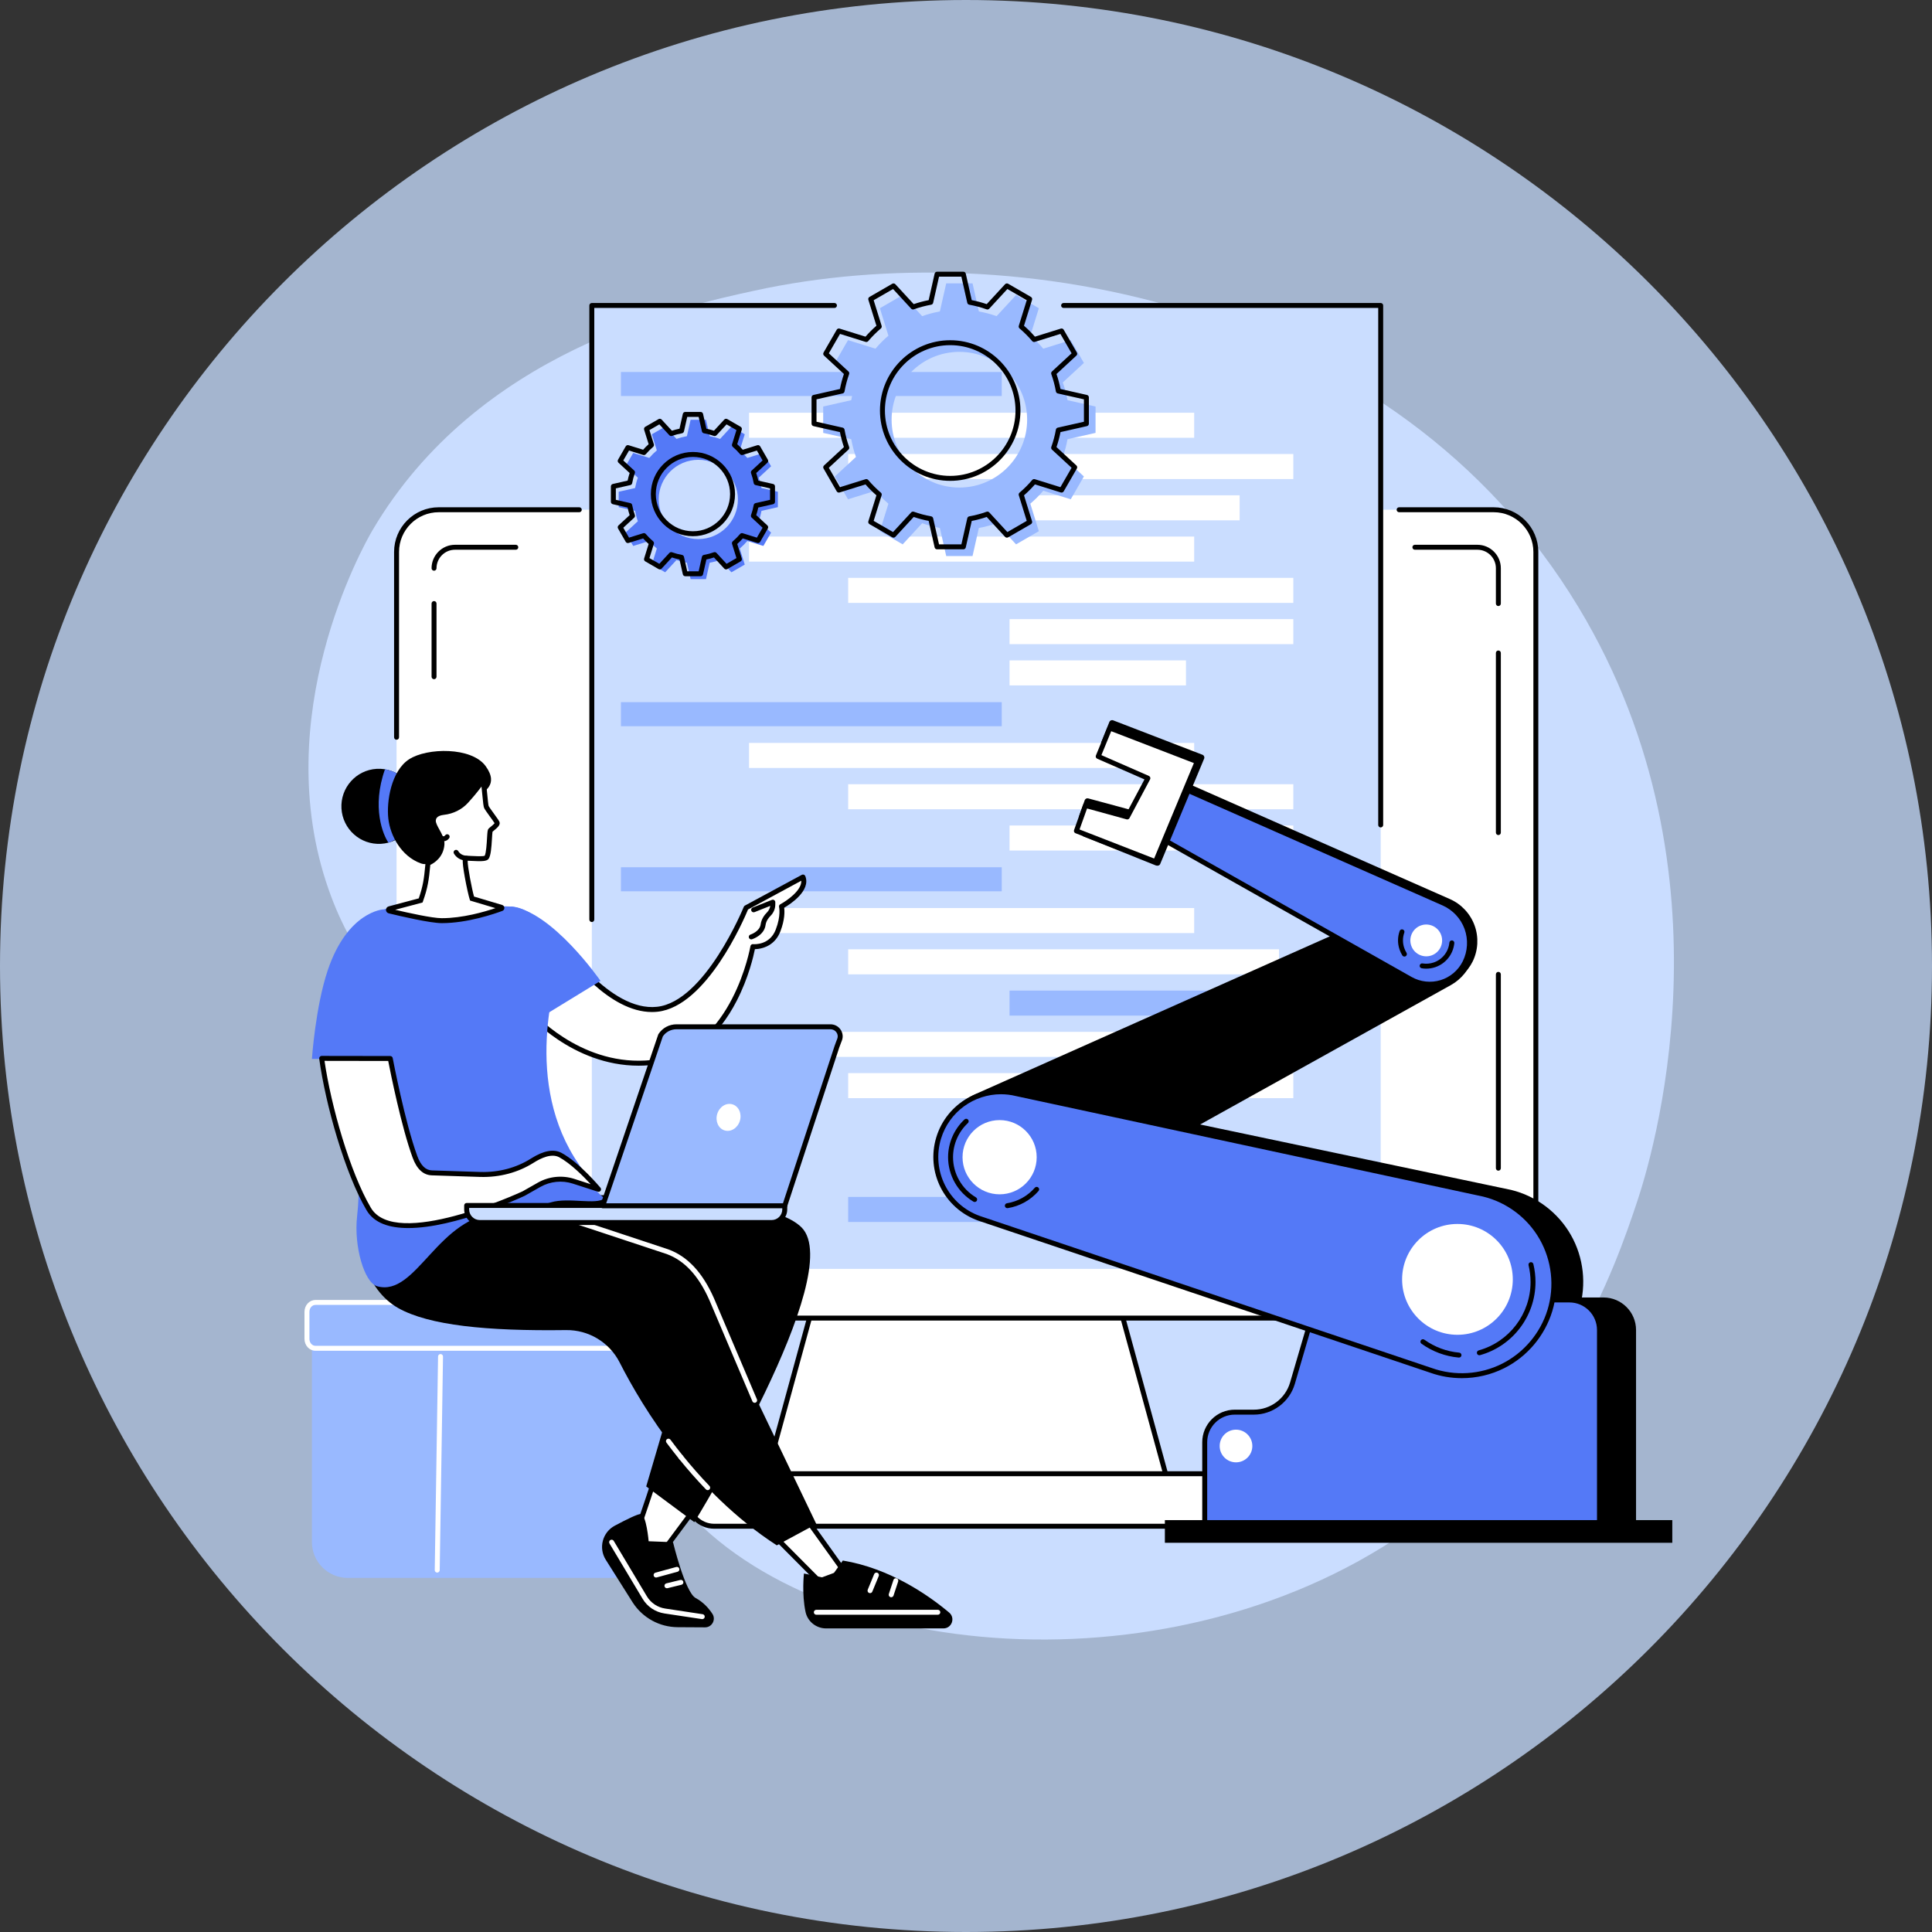<?xml version="1.0" encoding="UTF-8"?>
<svg xmlns="http://www.w3.org/2000/svg" xmlns:xlink="http://www.w3.org/1999/xlink" width="500" zoomAndPan="magnify" viewBox="0 0 375 375" height="500" preserveAspectRatio="xMidYMid meet" version="1.0">
  <rect x="0" y="0" width="375" height="375" fill="#333333" stroke="none"/>
  <defs>
    <clipPath id="b110be5822">
      <path d="M 187.5 0 C 83.945 0 0 83.945 0 187.5 C 0 291.055 83.945 375 187.5 375 C 291.055 375 375 291.055 375 187.5 C 375 83.945 291.055 0 187.5 0 Z M 187.5 0 " clip-rule="nonzero"></path>
    </clipPath>
  </defs>
  <g clip-path="url(#b110be5822)">
    <rect x="-37.5" width="450" fill="#a4b5cf" y="-37.5" height="450" fill-opacity="1"></rect>
  </g>
  <path fill="#caddff" d="M 72.301 102.918 C 92.797 68.117 131.805 59.609 146.516 56.402 C 196.582 45.48 270.668 58.605 306.414 117.914 C 337.785 169.969 320.312 225.562 317.785 233.188 C 313.539 245.969 302.906 276.629 272.773 297.398 C 225.855 329.73 154.344 322.477 129.875 289.102 C 118.379 273.426 127.68 266.195 114.293 238.48 C 96.367 201.359 74.117 202.254 63.746 172.535 C 52.043 138.984 70.406 106.133 72.301 102.918 " fill-opacity="1" fill-rule="nonzero"></path>
  <path fill="#ffffff" d="M 213.18 238.363 L 161.898 238.363 L 147.352 291.508 L 227.73 291.508 L 213.18 238.363 " fill-opacity="1" fill-rule="nonzero"></path>
  <path fill="#000000" d="M 147.98 291.031 L 227.098 291.031 L 212.816 238.844 L 162.266 238.844 Z M 227.73 291.988 L 147.352 291.988 C 147.199 291.988 147.059 291.922 146.969 291.801 C 146.879 291.684 146.848 291.527 146.887 291.383 L 161.434 238.234 C 161.492 238.027 161.684 237.883 161.898 237.883 L 213.18 237.883 C 213.398 237.883 213.586 238.027 213.645 238.234 L 228.191 291.383 C 228.23 291.527 228.203 291.684 228.113 291.801 C 228.02 291.922 227.879 291.988 227.73 291.988 " fill-opacity="1" fill-rule="nonzero"></path>
  <path fill="#ffffff" d="M 289.922 98.941 L 85.156 98.941 C 80.637 98.941 76.973 102.609 76.973 107.133 L 76.973 247.645 C 76.973 252.168 80.637 255.836 85.156 255.836 L 289.922 255.836 C 294.445 255.836 298.105 252.168 298.105 247.645 L 298.105 107.133 C 298.105 102.609 294.445 98.941 289.922 98.941 " fill-opacity="1" fill-rule="nonzero"></path>
  <path fill="#ffffff" d="M 236.457 286.051 L 138.621 286.051 C 135.809 286.051 133.531 288.332 133.531 291.148 C 133.531 293.961 135.809 296.242 138.621 296.242 L 236.457 296.242 C 239.27 296.242 241.551 293.961 241.551 291.148 C 241.551 288.332 239.27 286.051 236.457 286.051 " fill-opacity="1" fill-rule="nonzero"></path>
  <path fill="#000000" d="M 138.621 286.531 C 136.078 286.531 134.008 288.602 134.008 291.145 C 134.008 293.691 136.078 295.762 138.621 295.762 L 236.457 295.762 C 239 295.762 241.07 293.691 241.07 291.145 C 241.07 288.602 239 286.531 236.457 286.531 Z M 236.457 296.723 L 138.621 296.723 C 135.547 296.723 133.051 294.219 133.051 291.145 C 133.051 288.07 135.547 285.57 138.621 285.57 L 236.457 285.57 C 239.531 285.57 242.031 288.07 242.031 291.145 C 242.031 294.219 239.531 296.723 236.457 296.723 " fill-opacity="1" fill-rule="nonzero"></path>
  <path fill="#000000" d="M 289.922 256.316 L 85.156 256.316 C 80.379 256.316 76.492 252.426 76.492 247.645 C 76.492 247.379 76.707 247.164 76.973 247.164 C 77.238 247.164 77.453 247.379 77.453 247.645 C 77.453 251.895 80.91 255.355 85.156 255.355 L 289.922 255.355 C 294.168 255.355 297.629 251.895 297.629 247.645 L 297.629 107.129 C 297.629 102.879 294.168 99.422 289.922 99.422 L 271.566 99.422 C 271.301 99.422 271.086 99.207 271.086 98.941 C 271.086 98.676 271.301 98.461 271.566 98.461 L 289.922 98.461 C 294.699 98.461 298.586 102.352 298.586 107.129 L 298.586 247.645 C 298.586 252.426 294.699 256.316 289.922 256.316 " fill-opacity="1" fill-rule="nonzero"></path>
  <path fill="#000000" d="M 76.973 143.582 C 76.707 143.582 76.492 143.371 76.492 143.105 L 76.492 107.133 C 76.492 102.352 80.379 98.461 85.156 98.461 L 112.441 98.461 C 112.703 98.461 112.922 98.676 112.922 98.941 C 112.922 99.207 112.703 99.422 112.441 99.422 L 85.156 99.422 C 80.91 99.422 77.453 102.883 77.453 107.133 L 77.453 143.105 C 77.453 143.371 77.238 143.582 76.973 143.582 " fill-opacity="1" fill-rule="nonzero"></path>
  <path fill="#000000" d="M 290.832 227.227 C 290.566 227.227 290.352 227.008 290.352 226.746 L 290.352 189.121 C 290.352 188.855 290.566 188.641 290.832 188.641 C 291.098 188.641 291.312 188.855 291.312 189.121 L 291.312 226.746 C 291.312 227.008 291.098 227.227 290.832 227.227 " fill-opacity="1" fill-rule="nonzero"></path>
  <path fill="#000000" d="M 84.246 131.832 C 83.984 131.832 83.766 131.617 83.766 131.352 L 83.766 117.148 C 83.766 116.883 83.984 116.668 84.246 116.668 C 84.512 116.668 84.727 116.883 84.727 117.148 L 84.727 131.352 C 84.727 131.617 84.512 131.832 84.246 131.832 " fill-opacity="1" fill-rule="nonzero"></path>
  <path fill="#ffffff" d="M 100.117 106.223 L 88.316 106.223 C 86.07 106.223 84.246 108.047 84.246 110.297 L 100.117 106.223 " fill-opacity="1" fill-rule="nonzero"></path>
  <path fill="#000000" d="M 84.246 110.773 C 83.98 110.773 83.766 110.559 83.766 110.297 C 83.766 107.785 85.809 105.742 88.316 105.742 L 100.117 105.742 C 100.383 105.742 100.598 105.957 100.598 106.223 C 100.598 106.488 100.383 106.703 100.117 106.703 L 88.316 106.703 C 86.336 106.703 84.727 108.316 84.727 110.297 C 84.727 110.559 84.512 110.773 84.246 110.773 " fill-opacity="1" fill-rule="nonzero"></path>
  <path fill="#ffffff" d="M 290.832 117.152 L 290.832 110.293 C 290.832 108.047 289.008 106.223 286.762 106.223 L 274.625 106.223 L 290.832 117.152 " fill-opacity="1" fill-rule="nonzero"></path>
  <path fill="#000000" d="M 290.832 117.633 C 290.566 117.633 290.352 117.418 290.352 117.148 L 290.352 110.293 C 290.352 108.312 288.742 106.703 286.762 106.703 L 274.625 106.703 C 274.359 106.703 274.145 106.488 274.145 106.223 C 274.145 105.957 274.359 105.742 274.625 105.742 L 286.762 105.742 C 289.27 105.742 291.312 107.785 291.312 110.293 L 291.312 117.148 C 291.312 117.418 291.098 117.633 290.832 117.633 " fill-opacity="1" fill-rule="nonzero"></path>
  <path fill="#000000" d="M 290.832 162.086 C 290.566 162.086 290.352 161.871 290.352 161.605 L 290.352 126.738 C 290.352 126.477 290.566 126.262 290.832 126.262 C 291.098 126.262 291.312 126.477 291.312 126.738 L 291.312 161.605 C 291.312 161.871 291.098 162.086 290.832 162.086 " fill-opacity="1" fill-rule="nonzero"></path>
  <path fill="#caddff" d="M 204.098 59.293 L 267.992 59.293 L 267.992 246.289 L 114.871 246.289 L 114.871 59.293 L 204.098 59.293 " fill-opacity="1" fill-rule="nonzero"></path>
  <path fill="#99b9ff" d="M 194.438 76.867 L 120.523 76.867 L 120.523 72.199 L 194.438 72.199 L 194.438 76.867 " fill-opacity="1" fill-rule="nonzero"></path>
  <path fill="#ffffff" d="M 231.789 84.973 L 145.387 84.973 L 145.387 80.113 L 231.789 80.113 L 231.789 84.973 " fill-opacity="1" fill-rule="nonzero"></path>
  <path fill="#ffffff" d="M 251.031 92.984 L 164.629 92.984 L 164.629 88.125 L 251.031 88.125 L 251.031 92.984 " fill-opacity="1" fill-rule="nonzero"></path>
  <path fill="#ffffff" d="M 240.613 100.996 L 195.953 100.996 L 195.953 96.137 L 240.613 96.137 L 240.613 100.996 " fill-opacity="1" fill-rule="nonzero"></path>
  <path fill="#99b9ff" d="M 194.438 140.957 L 120.523 140.957 L 120.523 136.289 L 194.438 136.289 L 194.438 140.957 " fill-opacity="1" fill-rule="nonzero"></path>
  <path fill="#ffffff" d="M 231.789 149.062 L 145.387 149.062 L 145.387 144.203 L 231.789 144.203 L 231.789 149.062 " fill-opacity="1" fill-rule="nonzero"></path>
  <path fill="#ffffff" d="M 251.031 157.074 L 164.629 157.074 L 164.629 152.215 L 251.031 152.215 L 251.031 157.074 " fill-opacity="1" fill-rule="nonzero"></path>
  <path fill="#ffffff" d="M 251.031 165.086 L 195.953 165.086 L 195.953 160.227 L 251.031 160.227 L 251.031 165.086 " fill-opacity="1" fill-rule="nonzero"></path>
  <path fill="#ffffff" d="M 231.789 109.008 L 145.387 109.008 L 145.387 104.148 L 231.789 104.148 L 231.789 109.008 " fill-opacity="1" fill-rule="nonzero"></path>
  <path fill="#ffffff" d="M 251.031 117.02 L 164.629 117.02 L 164.629 112.16 L 251.031 112.16 L 251.031 117.02 " fill-opacity="1" fill-rule="nonzero"></path>
  <path fill="#ffffff" d="M 230.195 133.039 L 195.953 133.039 L 195.953 128.18 L 230.195 128.18 L 230.195 133.039 " fill-opacity="1" fill-rule="nonzero"></path>
  <path fill="#ffffff" d="M 251.031 125.027 L 195.953 125.027 L 195.953 120.168 L 251.031 120.168 L 251.031 125.027 " fill-opacity="1" fill-rule="nonzero"></path>
  <path fill="#99b9ff" d="M 194.438 173 L 120.523 173 L 120.523 168.332 L 194.438 168.332 L 194.438 173 " fill-opacity="1" fill-rule="nonzero"></path>
  <path fill="#ffffff" d="M 231.789 181.105 L 145.387 181.105 L 145.387 176.25 L 231.789 176.25 L 231.789 181.105 " fill-opacity="1" fill-rule="nonzero"></path>
  <path fill="#ffffff" d="M 248.25 189.117 L 164.629 189.117 L 164.629 184.258 L 248.25 184.258 L 248.25 189.117 " fill-opacity="1" fill-rule="nonzero"></path>
  <path fill="#99b9ff" d="M 251.031 197.129 L 195.953 197.129 L 195.953 192.27 L 251.031 192.27 L 251.031 197.129 " fill-opacity="1" fill-rule="nonzero"></path>
  <path fill="#99b9ff" d="M 211.316 237.184 L 164.629 237.184 L 164.629 232.324 L 211.316 232.324 L 211.316 237.184 " fill-opacity="1" fill-rule="nonzero"></path>
  <path fill="#ffffff" d="M 231.789 205.141 L 145.387 205.141 L 145.387 200.281 L 231.789 200.281 L 231.789 205.141 " fill-opacity="1" fill-rule="nonzero"></path>
  <path fill="#ffffff" d="M 251.031 213.152 L 164.629 213.152 L 164.629 208.293 L 251.031 208.293 L 251.031 213.152 " fill-opacity="1" fill-rule="nonzero"></path>
  <path fill="#ffffff" d="M 251.031 229.176 L 195.953 229.176 L 195.953 224.316 L 251.031 224.316 L 251.031 229.176 " fill-opacity="1" fill-rule="nonzero"></path>
  <path fill="#ffffff" d="M 227.484 221.164 L 195.953 221.164 L 195.953 216.305 L 227.484 216.305 L 227.484 221.164 " fill-opacity="1" fill-rule="nonzero"></path>
  <path fill="#000000" d="M 267.992 160.605 C 267.727 160.605 267.512 160.391 267.512 160.125 L 267.512 59.773 L 206.441 59.773 C 206.176 59.773 205.961 59.555 205.961 59.293 C 205.961 59.027 206.176 58.812 206.441 58.812 L 267.992 58.812 C 268.258 58.812 268.473 59.027 268.473 59.293 L 268.473 160.125 C 268.473 160.391 268.258 160.605 267.992 160.605 " fill-opacity="1" fill-rule="nonzero"></path>
  <path fill="#000000" d="M 114.871 178.965 C 114.605 178.965 114.391 178.75 114.391 178.484 L 114.391 59.293 C 114.391 59.027 114.605 58.812 114.871 58.812 L 161.969 58.812 C 162.234 58.812 162.449 59.027 162.449 59.293 C 162.449 59.555 162.234 59.773 161.969 59.773 L 115.352 59.773 L 115.352 178.484 C 115.352 178.75 115.137 178.965 114.871 178.965 " fill-opacity="1" fill-rule="nonzero"></path>
  <path fill="#99b9ff" d="M 67.508 306.27 L 121.852 306.27 C 125.699 306.27 128.816 303.152 128.816 299.305 L 128.816 259.781 C 128.816 255.934 125.699 252.816 121.852 252.816 L 67.508 252.816 C 63.66 252.816 60.543 255.934 60.543 259.781 L 60.543 299.305 C 60.543 303.152 63.66 306.27 67.508 306.27 " fill-opacity="1" fill-rule="nonzero"></path>
  <path fill="#99b9ff" d="M 61.766 261.699 L 127.555 261.699 C 128.762 261.699 129.742 260.719 129.742 259.512 L 129.742 254.992 C 129.742 253.785 128.762 252.805 127.555 252.805 L 61.766 252.805 C 60.555 252.805 59.578 253.785 59.578 254.992 L 59.578 259.512 C 59.578 260.719 60.555 261.699 61.766 261.699 " fill-opacity="1" fill-rule="nonzero"></path>
  <path fill="#ffffff" d="M 128.094 262.18 L 61.223 262.18 C 60.051 262.18 59.098 261.145 59.098 259.875 L 59.098 254.629 C 59.098 253.355 60.051 252.324 61.223 252.324 L 102.367 252.324 C 102.633 252.324 102.848 252.539 102.848 252.805 C 102.848 253.066 102.633 253.285 102.367 253.285 L 61.223 253.285 C 60.578 253.285 60.059 253.887 60.059 254.629 L 60.059 259.875 C 60.059 260.617 60.578 261.219 61.223 261.219 L 128.094 261.219 C 128.359 261.219 128.574 261.434 128.574 261.699 C 128.574 261.965 128.359 262.18 128.094 262.18 " fill-opacity="1" fill-rule="nonzero"></path>
  <path fill="#ffffff" d="M 84.863 305.238 C 84.863 305.238 84.859 305.238 84.859 305.238 C 84.594 305.234 84.379 305.016 84.383 304.75 L 85.027 263.293 C 85.031 263.031 85.246 262.82 85.508 262.82 C 85.508 262.82 85.512 262.82 85.516 262.82 C 85.781 262.824 85.992 263.043 85.988 263.309 L 85.348 304.766 C 85.34 305.027 85.125 305.238 84.863 305.238 " fill-opacity="1" fill-rule="nonzero"></path>
  <path fill="#ffffff" d="M 122.449 299.953 C 123.148 299.242 127.191 286.656 127.191 286.656 L 135.18 292.359 L 126.422 304.141 L 122.449 299.953 " fill-opacity="1" fill-rule="nonzero"></path>
  <path fill="#000000" d="M 123.043 299.879 L 126.379 303.395 L 134.5 292.465 L 127.449 287.426 C 126.418 290.613 124 297.984 123.043 299.879 Z M 126.422 304.621 C 126.289 304.621 126.164 304.566 126.074 304.473 L 122.102 300.281 C 121.926 300.094 121.926 299.805 122.102 299.621 C 122.621 298.957 125.219 291.23 126.734 286.508 C 126.781 286.363 126.895 286.246 127.039 286.199 C 127.188 286.152 127.348 286.176 127.473 286.262 L 135.457 291.969 C 135.562 292.047 135.633 292.156 135.652 292.285 C 135.676 292.414 135.641 292.543 135.562 292.645 L 126.809 304.43 C 126.723 304.543 126.594 304.613 126.449 304.621 C 126.441 304.621 126.434 304.621 126.422 304.621 " fill-opacity="1" fill-rule="nonzero"></path>
  <path fill="#000000" d="M 136.844 315.867 L 131.531 315.836 C 128.016 315.816 124.75 314.027 122.832 311.078 L 117.582 302.754 C 116.129 300.453 116.941 297.406 119.34 296.129 C 121.535 294.961 123.828 293.824 124.367 293.875 C 125.461 293.98 125.902 299.156 125.902 299.156 L 130.633 299.34 C 130.633 299.34 132.973 309.07 135.027 310.176 C 136.527 310.984 137.574 312.168 138.277 313.246 C 139.016 314.379 138.191 315.875 136.844 315.867 " fill-opacity="1" fill-rule="nonzero"></path>
  <path fill="#ffffff" d="M 136.309 314.27 C 136.285 314.27 136.262 314.27 136.238 314.266 L 128.973 313.172 C 127.195 312.902 125.645 311.863 124.723 310.316 L 118.301 299.582 C 118.164 299.352 118.238 299.059 118.469 298.922 C 118.695 298.785 118.988 298.859 119.125 299.086 L 125.547 309.824 C 126.32 311.121 127.621 311.996 129.117 312.219 L 136.383 313.316 C 136.645 313.355 136.824 313.602 136.785 313.859 C 136.75 314.098 136.543 314.27 136.309 314.27 " fill-opacity="1" fill-rule="nonzero"></path>
  <path fill="#ffffff" d="M 127.34 306.195 C 127.129 306.195 126.938 306.055 126.879 305.844 C 126.809 305.586 126.961 305.32 127.215 305.254 L 131.262 304.148 C 131.52 304.078 131.781 304.23 131.852 304.488 C 131.922 304.742 131.773 305.004 131.516 305.074 L 127.469 306.18 C 127.426 306.191 127.383 306.195 127.34 306.195 " fill-opacity="1" fill-rule="nonzero"></path>
  <path fill="#ffffff" d="M 129.449 308.277 C 129.234 308.277 129.035 308.129 128.984 307.91 C 128.922 307.652 129.078 307.395 129.336 307.332 L 132.051 306.668 C 132.309 306.605 132.566 306.762 132.629 307.016 C 132.695 307.277 132.535 307.535 132.277 307.598 L 129.562 308.266 C 129.527 308.273 129.488 308.277 129.449 308.277 " fill-opacity="1" fill-rule="nonzero"></path>
  <path fill="#ffffff" d="M 149.703 297.551 L 158.977 306.875 L 163.895 305.07 L 155.344 293.137 L 149.703 297.551 " fill-opacity="1" fill-rule="nonzero"></path>
  <path fill="#000000" d="M 150.426 297.594 L 159.102 306.32 L 163.133 304.836 L 155.246 293.824 Z M 158.977 307.355 C 158.852 307.355 158.727 307.309 158.637 307.215 L 149.363 297.887 C 149.266 297.789 149.215 297.656 149.223 297.52 C 149.23 297.383 149.301 297.254 149.406 297.172 L 155.047 292.758 C 155.152 292.68 155.281 292.641 155.414 292.66 C 155.543 292.68 155.66 292.75 155.734 292.855 L 164.281 304.789 C 164.371 304.91 164.395 305.066 164.352 305.211 C 164.309 305.355 164.199 305.469 164.059 305.52 L 159.141 307.328 C 159.086 307.348 159.031 307.355 158.977 307.355 " fill-opacity="1" fill-rule="nonzero"></path>
  <path fill="#000000" d="M 156.047 305.418 C 156.047 305.418 155.598 309.387 156.359 312.891 C 156.766 314.762 158.445 316.074 160.355 316.074 L 183.113 316.074 C 184.742 316.074 185.48 314.043 184.23 312.996 C 180.184 309.602 172.742 304.418 163.59 302.898 L 161.035 306.473 L 156.047 305.418 " fill-opacity="1" fill-rule="nonzero"></path>
  <path fill="#ffffff" d="M 182.031 313.422 L 158.445 313.422 C 158.18 313.422 157.965 313.207 157.965 312.941 C 157.965 312.676 158.18 312.461 158.445 312.461 L 182.031 312.461 C 182.297 312.461 182.512 312.676 182.512 312.941 C 182.512 313.207 182.297 313.422 182.031 313.422 " fill-opacity="1" fill-rule="nonzero"></path>
  <path fill="#ffffff" d="M 168.871 309.227 C 168.809 309.227 168.75 309.215 168.688 309.191 C 168.441 309.09 168.328 308.812 168.426 308.562 L 169.676 305.531 C 169.777 305.289 170.059 305.172 170.305 305.273 C 170.551 305.375 170.664 305.652 170.566 305.898 L 169.316 308.93 C 169.242 309.117 169.059 309.227 168.871 309.227 " fill-opacity="1" fill-rule="nonzero"></path>
  <path fill="#ffffff" d="M 172.977 310.027 C 172.926 310.027 172.875 310.016 172.824 310 C 172.574 309.918 172.438 309.645 172.52 309.395 L 173.422 306.66 C 173.508 306.406 173.777 306.273 174.031 306.355 C 174.281 306.438 174.418 306.707 174.336 306.961 L 173.434 309.695 C 173.367 309.895 173.18 310.027 172.977 310.027 " fill-opacity="1" fill-rule="nonzero"></path>
  <path fill="#000000" d="M 100.617 232.281 C 100.617 232.281 147.406 229.926 155.602 238.262 C 164.457 247.277 134.77 295.449 134.77 295.449 L 125.43 288.516 L 135.18 255.324 L 96.004 244.188 L 100.617 232.281 " fill-opacity="1" fill-rule="nonzero"></path>
  <path fill="#000000" d="M 77.293 253.895 C 83.27 257.254 94.465 258.379 109.859 258.168 C 114.234 258.109 118.273 260.527 120.262 264.43 C 124.82 273.383 134.691 289.504 150.77 299.953 L 158.445 295.809 L 137.832 252.805 C 136.043 248.77 133.715 244.48 129.574 242.961 L 89.574 229.719 C 89.574 229.719 78.691 225.332 72.785 236.094 C 71.73 238.02 70.711 234.582 70.246 236.133 C 68.648 241.449 71.078 250.402 77.293 253.895 " fill-opacity="1" fill-rule="nonzero"></path>
  <path fill="#ffffff" d="M 146.48 272.281 C 146.293 272.281 146.117 272.172 146.039 271.988 L 137.699 252.375 C 135.59 247.617 132.875 244.684 129.41 243.41 L 109.152 236.707 C 108.898 236.621 108.762 236.352 108.848 236.098 C 108.93 235.848 109.199 235.711 109.453 235.793 L 129.727 242.504 C 133.465 243.875 136.355 246.977 138.582 251.992 L 146.922 271.613 C 147.027 271.855 146.914 272.137 146.668 272.242 C 146.609 272.27 146.543 272.281 146.48 272.281 " fill-opacity="1" fill-rule="nonzero"></path>
  <path fill="#ffffff" d="M 137.363 289.238 C 137.238 289.238 137.113 289.191 137.02 289.09 C 135.234 287.234 133.477 285.238 131.797 283.16 C 131.633 282.953 131.664 282.652 131.871 282.484 C 132.078 282.32 132.379 282.352 132.547 282.559 C 134.207 284.613 135.945 286.586 137.711 288.426 C 137.895 288.617 137.887 288.922 137.695 289.105 C 137.605 289.195 137.484 289.238 137.363 289.238 " fill-opacity="1" fill-rule="nonzero"></path>
  <path fill="#ffffff" d="M 132.172 283.34 C 132.031 283.34 131.895 283.277 131.797 283.16 C 130.973 282.141 130.152 281.078 129.355 280.012 C 129.199 279.797 129.242 279.496 129.457 279.34 C 129.668 279.18 129.969 279.227 130.129 279.438 C 130.914 280.496 131.73 281.547 132.547 282.559 C 132.711 282.762 132.68 283.066 132.473 283.234 C 132.387 283.305 132.277 283.34 132.172 283.34 " fill-opacity="1" fill-rule="nonzero"></path>
  <path fill="#ffffff" d="M 155.859 170.227 L 144.816 176.191 C 144.816 176.191 137.277 194.832 127.59 195.895 C 117.902 196.961 108.594 182.617 108.594 182.617 L 102.66 196.348 C 102.66 196.348 112.82 208.422 127.797 206.066 C 142.77 203.711 146.133 183.734 146.133 183.734 C 146.125 183.75 149.68 184.086 151.016 180.625 C 152.156 177.676 151.68 175.941 151.68 175.941 C 151.68 175.941 157 173.098 155.859 170.227 " fill-opacity="1" fill-rule="nonzero"></path>
  <path fill="#000000" d="M 103.223 196.258 C 104.691 197.867 114.309 207.703 127.723 205.59 C 142.176 203.316 145.625 183.852 145.66 183.652 C 145.695 183.453 145.852 183.297 146.051 183.262 C 146.109 183.25 146.164 183.25 146.219 183.262 C 146.41 183.277 149.398 183.473 150.566 180.449 C 151.625 177.715 151.219 176.082 151.215 176.066 C 151.16 175.852 151.258 175.625 151.453 175.52 C 152.707 174.848 155.633 172.832 155.531 170.949 L 145.195 176.531 C 144.383 178.496 137.129 195.332 127.641 196.375 C 127.273 196.414 126.906 196.434 126.543 196.434 C 118.266 196.434 110.684 186.461 108.688 183.613 Z M 123.961 206.848 C 111.031 206.848 102.387 196.77 102.293 196.66 C 102.176 196.52 102.148 196.324 102.219 196.156 L 108.152 182.43 C 108.223 182.266 108.379 182.156 108.555 182.141 C 108.73 182.125 108.902 182.207 108.996 182.359 C 109.09 182.5 118.254 196.441 127.539 195.418 C 136.832 194.398 144.297 176.195 144.371 176.012 C 144.414 175.906 144.492 175.82 144.59 175.77 L 155.629 169.805 C 155.75 169.738 155.895 169.727 156.023 169.773 C 156.152 169.82 156.254 169.922 156.305 170.047 C 157.43 172.883 153.391 175.504 152.211 176.191 C 152.301 176.887 152.352 178.5 151.465 180.797 C 150.469 183.367 148.352 184.02 147.18 184.18 C 146.914 184.215 146.703 184.23 146.527 184.234 C 146.262 185.559 145.301 189.766 143.008 194.234 C 139.387 201.297 134.152 205.551 127.871 206.539 C 126.531 206.75 125.227 206.848 123.961 206.848 " fill-opacity="1" fill-rule="nonzero"></path>
  <path fill="#000000" d="M 145.82 182.332 C 145.613 182.332 145.422 182.199 145.359 181.996 C 145.281 181.742 145.422 181.473 145.68 181.395 C 145.695 181.387 147.449 180.824 147.641 179.43 C 147.789 178.367 148.398 177.566 148.887 177.082 C 149.227 176.742 149.441 176.305 149.504 175.828 L 146.457 177.043 C 146.211 177.145 145.934 177.023 145.832 176.777 C 145.734 176.531 145.855 176.25 146.102 176.152 L 149.824 174.668 C 149.973 174.605 150.141 174.625 150.273 174.715 C 150.406 174.805 150.484 174.953 150.484 175.113 L 150.484 175.539 C 150.484 176.383 150.156 177.172 149.562 177.762 C 149.184 178.141 148.703 178.762 148.594 179.562 C 148.316 181.566 146.055 182.281 145.961 182.312 C 145.914 182.328 145.867 182.332 145.82 182.332 " fill-opacity="1" fill-rule="nonzero"></path>
  <path fill="#5479f7" d="M 74.625 176.477 C 79.48 175.336 81.504 175.32 99.156 175.961 C 103.469 176.117 108.602 181.535 109.109 185.828 C 107.738 189.945 101.41 210.27 112.457 226.148 C 114.023 228.402 114.422 230.234 117.348 232.605 C 115.703 233.934 110.379 232.352 106.949 233.371 C 101.254 235.062 101.684 235.281 97.094 235.418 C 84.953 235.781 80.891 251.875 73.18 249.652 C 70.711 248.941 68.664 241.879 69.309 236.133 C 69.879 231.023 69.699 225.539 68.969 219.504 C 66.988 203.145 64.148 196.051 67.043 187.504 C 67.902 184.805 68.898 177.824 74.625 176.477 " fill-opacity="1" fill-rule="nonzero"></path>
  <path fill="#5479f7" d="M 116.562 190.391 C 116.562 190.391 107.152 176.781 99.156 175.961 L 102.008 199.297 L 116.562 190.391 " fill-opacity="1" fill-rule="nonzero"></path>
  <path fill="#5479f7" d="M 60.543 205.539 C 60.543 205.539 61.223 195.449 63.605 188.355 C 67.473 176.852 74.406 176.512 74.406 176.512 L 79.508 205.539 L 60.543 205.539 " fill-opacity="1" fill-rule="nonzero"></path>
  <path fill="#ffffff" d="M 62.438 205.434 C 63.609 214.008 67.289 227.402 71.574 234.676 C 76.695 243.363 101.648 231.664 101.648 231.664 L 104.652 229.961 C 106.684 228.809 109.105 228.562 111.328 229.281 L 116.18 230.848 C 116.18 230.848 112.172 226.039 108.766 224.199 C 107.168 223.336 105.098 224.152 103.348 225.262 C 100.336 227.172 96.797 228.066 93.234 227.961 L 83.836 227.652 C 82.109 227.602 81.141 226.164 80.543 224.543 C 78.121 217.969 75.75 205.457 75.75 205.457 L 62.438 205.434 " fill-opacity="1" fill-rule="nonzero"></path>
  <path fill="#000000" d="M 62.988 205.914 C 64.262 214.66 67.918 227.523 71.988 234.434 C 76.777 242.559 100.68 231.586 101.43 231.238 L 104.414 229.543 C 106.559 228.328 109.133 228.066 111.477 228.824 L 114.652 229.852 C 113.23 228.309 110.734 225.809 108.539 224.621 C 107.07 223.832 105.047 224.754 103.605 225.668 C 100.566 227.594 96.973 228.551 93.219 228.441 L 83.816 228.133 C 82.168 228.082 80.914 226.934 80.094 224.711 C 77.926 218.828 75.777 208.109 75.352 205.934 Z M 79.242 238.363 C 75.664 238.363 72.652 237.449 71.16 234.922 C 66.941 227.762 63.168 214.34 61.961 205.5 C 61.941 205.363 61.984 205.223 62.074 205.117 C 62.164 205.016 62.297 204.953 62.438 204.953 L 75.75 204.973 C 75.98 204.977 76.18 205.141 76.223 205.367 C 76.246 205.492 78.613 217.918 80.996 224.379 C 81.676 226.223 82.609 227.137 83.848 227.176 L 93.25 227.48 C 96.812 227.578 100.215 226.68 103.09 224.855 C 105.5 223.328 107.488 222.965 108.992 223.777 C 112.445 225.641 116.383 230.344 116.551 230.539 C 116.688 230.707 116.699 230.941 116.578 231.117 C 116.457 231.293 116.238 231.371 116.031 231.305 L 111.18 229.738 C 109.094 229.062 106.801 229.297 104.891 230.379 L 101.887 232.082 C 101.875 232.086 101.863 232.094 101.852 232.102 C 101.109 232.449 88.344 238.363 79.242 238.363 " fill-opacity="1" fill-rule="nonzero"></path>
  <path fill="#000000" d="M 80.797 156.094 C 80.566 152.074 77.125 149.004 73.117 149.23 C 69.109 149.461 66.047 152.906 66.277 156.926 C 66.512 160.945 69.949 164.016 73.957 163.785 C 77.969 163.555 81.027 160.113 80.797 156.094 " fill-opacity="1" fill-rule="nonzero"></path>
  <path fill="#5479f7" d="M 80.797 156.094 C 80.988 159.43 78.402 162.523 75.398 163.559 C 74.375 162.109 72.094 156.742 74.723 149.32 C 78.008 149.863 80.598 152.625 80.797 156.094 " fill-opacity="1" fill-rule="nonzero"></path>
  <path fill="#000000" d="M 93.027 154.336 C 93.652 153.77 96.98 152.434 94.258 148.695 C 91.535 144.957 82.906 145.105 79.406 147.375 C 75.906 149.648 74.996 155.633 75.375 158.91 C 75.75 162.184 77.863 166.207 81.699 167.59 C 86.211 169.215 91.332 155.875 93.027 154.336 " fill-opacity="1" fill-rule="nonzero"></path>
  <path fill="#ffffff" d="M 93.691 151.504 C 93.918 151.168 94.184 156.109 94.402 156.613 C 94.617 157.121 96.391 159.355 96.508 159.727 C 96.621 160.094 95.402 160.926 95.184 161.176 C 94.961 161.422 95.055 165.531 94.449 166.414 C 94.078 166.953 90.559 166.473 90.383 166.609 C 89.934 166.965 91.281 173.395 91.621 174.41 L 97.328 176.113 C 97.445 176.145 97.453 176.312 97.336 176.355 C 95.953 176.875 90.715 178.699 85.75 178.699 C 83.551 178.699 77.715 177.332 75.562 176.809 C 75.348 176.758 75.348 176.449 75.562 176.395 L 81.648 174.773 C 82.566 172.191 82.781 170.656 83.035 167.926 C 83.055 167.688 83.066 167.551 83.066 167.551 C 83.066 167.551 85.57 166.664 85.781 163.902 C 85.91 162.254 83.977 160.441 84.113 159.191 C 84.223 158.16 85.156 157.789 86.113 157.684 C 87.785 157.496 89.352 156.746 90.484 155.5 C 91.523 154.355 92.738 152.918 93.691 151.504 " fill-opacity="1" fill-rule="nonzero"></path>
  <path fill="#000000" d="M 94.105 166.086 Z M 76.699 176.586 C 79.16 177.164 83.883 178.219 85.75 178.219 C 89.797 178.219 94.023 176.988 96.16 176.266 L 91.246 174.801 L 91.168 174.562 C 90.973 173.984 90.535 172.016 90.234 170.348 C 89.562 166.648 89.84 166.426 90.086 166.234 C 90.289 166.074 90.496 166.086 91.492 166.141 C 92.16 166.176 93.707 166.262 94.078 166.102 C 94.359 165.594 94.473 163.723 94.531 162.703 C 94.613 161.32 94.645 161.059 94.824 160.855 C 94.906 160.762 95.023 160.66 95.234 160.492 C 95.43 160.332 95.852 159.98 96 159.781 C 95.852 159.531 95.422 158.941 95.094 158.492 C 94.469 157.629 94.078 157.086 93.961 156.805 C 93.844 156.535 93.77 155.836 93.609 154.184 C 93.562 153.711 93.508 153.145 93.457 152.668 C 92.734 153.645 91.859 154.703 90.84 155.824 C 89.652 157.129 87.992 157.957 86.164 158.16 C 84.688 158.32 84.613 159.012 84.59 159.242 C 84.543 159.68 84.922 160.363 85.289 161.027 C 85.781 161.914 86.34 162.926 86.262 163.941 C 86.07 166.418 84.25 167.527 83.52 167.875 C 83.52 167.906 83.516 167.938 83.512 167.973 C 83.258 170.73 83.035 172.316 82.102 174.938 L 82.016 175.176 Z M 85.75 179.18 C 83.523 179.18 77.805 177.848 75.449 177.277 C 75.137 177.199 74.922 176.93 74.918 176.609 C 74.918 176.289 75.129 176.012 75.438 175.93 L 81.281 174.375 C 82.109 171.992 82.309 170.535 82.555 167.883 C 82.578 167.648 82.586 167.52 82.586 167.516 L 82.609 167.203 L 82.906 167.098 C 82.996 167.066 85.121 166.27 85.305 163.867 C 85.359 163.141 84.895 162.301 84.445 161.492 C 83.988 160.664 83.555 159.879 83.633 159.137 C 83.703 158.508 84.105 157.418 86.059 157.203 C 87.652 157.031 89.098 156.309 90.129 155.176 C 91.438 153.734 92.504 152.41 93.293 151.234 L 93.484 150.953 L 93.836 151.02 C 94.27 151.133 94.301 151.344 94.566 154.094 C 94.652 154.988 94.77 156.215 94.844 156.434 C 94.93 156.629 95.473 157.379 95.871 157.926 C 96.59 158.918 96.891 159.344 96.965 159.582 C 97.145 160.16 96.484 160.703 95.844 161.23 C 95.766 161.301 95.66 161.383 95.598 161.441 C 95.559 161.66 95.52 162.266 95.492 162.762 C 95.383 164.613 95.262 166.078 94.844 166.688 C 94.5 167.184 93.559 167.215 91.438 167.098 C 91.215 167.086 90.957 167.074 90.77 167.066 C 90.75 168.246 91.609 172.621 92.008 174.023 L 97.465 175.652 C 97.715 175.727 97.891 175.953 97.898 176.215 C 97.91 176.477 97.75 176.711 97.508 176.805 C 96.016 177.359 90.762 179.18 85.75 179.18 " fill-opacity="1" fill-rule="nonzero"></path>
  <path fill="#000000" d="M 86.086 163.285 C 85.703 163.285 85.324 163.105 84.961 162.75 C 84.773 162.566 84.77 162.262 84.957 162.074 C 85.141 161.883 85.445 161.879 85.633 162.066 C 85.82 162.246 85.988 162.336 86.121 162.324 C 86.273 162.309 86.395 162.145 86.395 162.145 C 86.543 161.922 86.84 161.859 87.062 162.004 C 87.285 162.148 87.344 162.445 87.199 162.668 C 87.164 162.723 86.828 163.215 86.223 163.277 C 86.176 163.281 86.133 163.285 86.086 163.285 " fill-opacity="1" fill-rule="nonzero"></path>
  <path fill="#000000" d="M 90.551 167.062 C 90.539 167.062 90.531 167.062 90.52 167.062 C 89.16 166.977 88.461 166.266 88.109 165.68 C 87.973 165.449 88.051 165.156 88.277 165.023 C 88.504 164.887 88.801 164.957 88.938 165.188 C 89.27 165.75 89.824 166.055 90.578 166.102 C 90.844 166.121 91.043 166.348 91.027 166.613 C 91.012 166.867 90.801 167.062 90.551 167.062 " fill-opacity="1" fill-rule="nonzero"></path>
  <path fill="#caddff" d="M 149.773 237.297 L 93.129 237.297 C 91.723 237.297 90.578 236.152 90.578 234.746 L 90.578 233.977 L 152.32 233.977 L 152.32 234.746 C 152.32 236.152 151.18 237.297 149.773 237.297 " fill-opacity="1" fill-rule="nonzero"></path>
  <path fill="#000000" d="M 91.059 234.457 L 91.059 234.746 C 91.059 235.887 91.988 236.812 93.129 236.812 L 149.773 236.812 C 150.914 236.812 151.84 235.887 151.84 234.746 L 151.84 234.457 Z M 149.773 237.773 L 93.129 237.773 C 91.457 237.773 90.098 236.414 90.098 234.746 L 90.098 233.977 C 90.098 233.711 90.312 233.496 90.578 233.496 L 152.32 233.496 C 152.586 233.496 152.801 233.711 152.801 233.977 L 152.801 234.746 C 152.801 236.414 151.441 237.773 149.773 237.773 " fill-opacity="1" fill-rule="nonzero"></path>
  <path fill="#99b9ff" d="M 152.32 234.035 L 116.992 234.035 L 128.219 200.961 C 128.891 199.926 130.059 199.297 131.316 199.297 L 161.184 199.297 C 162.535 199.297 163.41 200.613 162.969 201.773 C 162.793 202.238 162.602 202.695 162.449 203.164 L 152.32 234.035 " fill-opacity="1" fill-rule="nonzero"></path>
  <path fill="#000000" d="M 117.664 233.555 L 151.973 233.555 L 161.992 203.012 C 162.105 202.664 162.238 202.324 162.367 201.992 C 162.418 201.863 162.469 201.734 162.52 201.605 C 162.672 201.203 162.613 200.746 162.359 200.383 C 162.094 200 161.664 199.777 161.184 199.777 L 131.316 199.777 C 130.234 199.777 129.242 200.297 128.652 201.172 Z M 152.32 234.516 L 116.992 234.516 C 116.84 234.516 116.691 234.441 116.602 234.316 C 116.512 234.188 116.488 234.027 116.539 233.883 L 127.762 200.805 C 127.777 200.766 127.793 200.73 127.816 200.699 C 128.578 199.52 129.891 198.816 131.316 198.816 L 161.184 198.816 C 161.988 198.816 162.703 199.188 163.152 199.84 C 163.582 200.465 163.684 201.25 163.418 201.945 C 163.367 202.078 163.316 202.211 163.266 202.34 C 163.133 202.676 163.012 202.988 162.902 203.312 L 152.777 234.188 C 152.715 234.383 152.531 234.516 152.32 234.516 " fill-opacity="1" fill-rule="nonzero"></path>
  <path fill="#ffffff" d="M 139.211 216.219 C 138.789 217.617 139.434 219.051 140.648 219.414 C 141.863 219.781 143.188 218.949 143.609 217.547 C 144.031 216.152 143.387 214.719 142.172 214.352 C 140.957 213.984 139.633 214.82 139.211 216.219 " fill-opacity="1" fill-rule="nonzero"></path>
  <path fill="#5479f7" d="M 135.539 104.637 C 131.293 104.637 127.852 101.191 127.852 96.941 C 127.852 92.691 131.293 89.246 135.539 89.246 C 139.785 89.246 143.227 92.691 143.227 96.941 C 143.227 101.191 139.785 104.637 135.539 104.637 Z M 150.984 98.438 L 150.984 95.449 L 147.805 94.73 C 147.68 94.039 147.5 93.363 147.27 92.719 L 149.664 90.504 L 148.168 87.918 L 145.055 88.887 C 144.605 88.359 144.113 87.867 143.586 87.418 L 144.555 84.297 L 141.969 82.805 L 139.762 85.199 C 139.113 84.965 138.441 84.789 137.75 84.664 L 137.031 81.48 L 134.047 81.48 L 133.328 84.664 C 132.637 84.789 131.965 84.965 131.316 85.199 L 129.109 82.805 L 126.523 84.297 L 127.492 87.418 C 126.961 87.867 126.469 88.359 126.023 88.887 L 122.906 87.918 L 121.414 90.504 L 123.809 92.719 C 123.574 93.363 123.398 94.039 123.273 94.73 L 120.09 95.449 L 120.09 98.438 L 123.273 99.156 C 123.398 99.848 123.574 100.523 123.809 101.168 L 121.414 103.379 L 122.906 105.969 L 126.023 105 C 126.469 105.527 126.961 106.02 127.492 106.469 L 126.523 109.586 L 129.109 111.082 L 131.316 108.688 C 131.965 108.922 132.637 109.098 133.328 109.223 L 134.047 112.406 L 137.031 112.406 L 137.75 109.223 C 138.441 109.098 139.113 108.922 139.762 108.688 L 141.969 111.082 L 144.555 109.586 L 143.586 106.469 C 144.113 106.02 144.605 105.527 145.055 105 L 148.168 105.969 L 149.664 103.379 L 147.27 101.168 C 147.5 100.523 147.68 99.848 147.805 99.156 L 150.984 98.438 " fill-opacity="1" fill-rule="nonzero"></path>
  <path fill="#000000" d="M 134.5 88.688 C 130.527 88.688 127.293 91.926 127.293 95.902 C 127.293 99.879 130.527 103.117 134.5 103.117 C 138.473 103.117 141.707 99.879 141.707 95.902 C 141.707 91.926 138.473 88.688 134.5 88.688 Z M 134.5 104.078 C 129.996 104.078 126.332 100.41 126.332 95.902 C 126.332 91.395 129.996 87.727 134.5 87.727 C 139.004 87.727 142.668 91.395 142.668 95.902 C 142.668 100.41 139.004 104.078 134.5 104.078 Z M 149.945 97.398 L 149.949 97.398 Z M 133.391 110.887 L 135.609 110.887 L 136.242 108.074 C 136.285 107.887 136.438 107.742 136.625 107.707 C 137.289 107.59 137.941 107.418 138.559 107.195 C 138.742 107.129 138.941 107.18 139.074 107.32 L 141.023 109.434 L 142.945 108.324 L 142.09 105.57 C 142.031 105.387 142.09 105.188 142.238 105.062 C 142.742 104.633 143.219 104.156 143.648 103.648 C 143.773 103.5 143.973 103.441 144.16 103.5 L 146.906 104.355 L 148.016 102.434 L 145.906 100.48 C 145.762 100.348 145.715 100.145 145.777 99.965 C 146 99.348 146.172 98.695 146.293 98.031 C 146.328 97.84 146.473 97.691 146.66 97.648 L 149.465 97.016 L 149.465 94.793 L 146.66 94.156 C 146.473 94.117 146.328 93.965 146.293 93.773 C 146.172 93.109 146 92.457 145.777 91.84 C 145.715 91.656 145.762 91.457 145.906 91.324 L 148.016 89.375 L 146.906 87.449 L 144.16 88.305 C 143.973 88.363 143.773 88.305 143.648 88.156 C 143.219 87.648 142.746 87.172 142.238 86.742 C 142.09 86.617 142.031 86.418 142.09 86.234 L 142.945 83.48 L 141.023 82.371 L 139.074 84.484 C 138.941 84.625 138.742 84.676 138.559 84.609 C 137.941 84.391 137.289 84.215 136.625 84.098 C 136.438 84.062 136.285 83.918 136.242 83.73 L 135.609 80.922 L 133.391 80.922 L 132.758 83.73 C 132.715 83.918 132.562 84.062 132.375 84.098 C 131.711 84.215 131.059 84.391 130.441 84.609 C 130.262 84.676 130.059 84.625 129.926 84.484 L 127.977 82.371 L 126.055 83.48 L 126.914 86.234 C 126.969 86.418 126.91 86.617 126.766 86.742 C 126.258 87.172 125.781 87.648 125.352 88.156 C 125.227 88.305 125.023 88.363 124.84 88.305 L 122.094 87.449 L 120.984 89.375 L 123.094 91.324 C 123.238 91.457 123.289 91.656 123.223 91.84 C 123 92.457 122.828 93.105 122.707 93.773 C 122.672 93.965 122.527 94.117 122.34 94.156 L 119.535 94.793 L 119.535 97.016 L 122.34 97.648 C 122.527 97.691 122.672 97.84 122.707 98.031 C 122.828 98.695 123 99.348 123.223 99.965 C 123.289 100.145 123.238 100.348 123.094 100.48 L 120.984 102.434 L 122.094 104.355 L 124.84 103.5 C 125.023 103.441 125.227 103.5 125.352 103.648 C 125.781 104.156 126.258 104.633 126.766 105.062 C 126.91 105.188 126.969 105.387 126.914 105.57 L 126.055 108.324 L 127.977 109.434 L 129.926 107.32 C 130.059 107.18 130.262 107.129 130.441 107.195 C 131.059 107.418 131.707 107.59 132.375 107.707 C 132.562 107.742 132.715 107.887 132.758 108.074 Z M 135.992 111.848 L 133.008 111.848 C 132.781 111.848 132.59 111.691 132.539 111.473 L 131.891 108.594 C 131.387 108.492 130.895 108.359 130.418 108.203 L 128.422 110.367 C 128.27 110.531 128.023 110.57 127.828 110.457 L 125.242 108.961 C 125.051 108.852 124.957 108.621 125.023 108.406 L 125.902 105.586 C 125.523 105.25 125.164 104.887 124.828 104.508 L 122.012 105.387 C 121.797 105.453 121.566 105.363 121.453 105.168 L 119.961 102.578 C 119.848 102.387 119.887 102.141 120.051 101.984 L 122.215 99.988 C 122.055 99.512 121.926 99.016 121.82 98.516 L 118.949 97.867 C 118.727 97.816 118.574 97.621 118.574 97.398 L 118.574 94.406 C 118.574 94.184 118.727 93.988 118.949 93.938 L 121.82 93.289 C 121.926 92.789 122.055 92.293 122.215 91.816 L 120.051 89.816 C 119.887 89.668 119.848 89.418 119.961 89.227 L 121.453 86.637 C 121.566 86.441 121.797 86.348 122.012 86.418 L 124.828 87.293 C 125.164 86.914 125.523 86.555 125.902 86.219 L 125.023 83.402 C 124.957 83.188 125.051 82.953 125.242 82.84 L 127.828 81.348 C 128.023 81.234 128.27 81.273 128.422 81.438 L 130.418 83.602 C 130.898 83.445 131.391 83.312 131.891 83.211 L 132.539 80.332 C 132.59 80.117 132.781 79.957 133.008 79.957 L 135.992 79.957 C 136.219 79.957 136.414 80.117 136.461 80.332 L 137.109 83.211 C 137.609 83.312 138.105 83.445 138.582 83.602 L 140.578 81.438 C 140.73 81.273 140.977 81.234 141.172 81.348 L 143.758 82.84 C 143.953 82.953 144.043 83.188 143.977 83.402 L 143.098 86.219 C 143.477 86.555 143.836 86.914 144.172 87.293 L 146.988 86.418 C 147.203 86.352 147.434 86.441 147.547 86.637 L 149.039 89.227 C 149.152 89.418 149.113 89.668 148.949 89.816 L 146.785 91.816 C 146.945 92.293 147.074 92.789 147.18 93.289 L 150.055 93.938 C 150.273 93.988 150.426 94.184 150.426 94.406 L 150.426 97.398 C 150.426 97.621 150.273 97.816 150.055 97.867 L 147.18 98.516 C 147.074 99.016 146.945 99.512 146.785 99.988 L 148.949 101.984 C 149.113 102.141 149.152 102.387 149.039 102.578 L 147.547 105.168 C 147.434 105.363 147.203 105.453 146.988 105.387 L 144.172 104.508 C 143.836 104.887 143.477 105.25 143.098 105.586 L 143.977 108.406 C 144.043 108.621 143.953 108.852 143.758 108.961 L 141.172 110.457 C 140.977 110.57 140.73 110.531 140.578 110.367 L 138.582 108.203 C 138.105 108.359 137.613 108.492 137.109 108.594 L 136.461 111.473 C 136.414 111.691 136.219 111.848 135.992 111.848 " fill-opacity="1" fill-rule="nonzero"></path>
  <path fill="#99b9ff" d="M 186.215 94.633 C 178.949 94.633 173.059 88.734 173.059 81.465 C 173.059 74.191 178.949 68.297 186.215 68.297 C 193.477 68.297 199.367 74.191 199.367 81.465 C 199.367 88.734 193.477 94.633 186.215 94.633 Z M 212.645 84.023 L 212.645 78.906 L 207.203 77.676 C 206.988 76.492 206.684 75.344 206.285 74.234 L 210.383 70.449 L 207.828 66.02 L 202.496 67.68 C 201.73 66.77 200.891 65.93 199.984 65.16 L 201.641 59.824 L 197.215 57.27 L 193.438 61.367 C 192.328 60.969 191.18 60.664 189.996 60.453 L 188.77 55.004 L 183.66 55.004 L 182.43 60.453 C 181.246 60.664 180.098 60.969 178.992 61.367 L 175.211 57.27 L 170.785 59.824 L 172.441 65.16 C 171.535 65.93 170.695 66.77 169.93 67.68 L 164.602 66.02 L 162.043 70.449 L 166.141 74.234 C 165.742 75.344 165.438 76.492 165.227 77.676 L 159.781 78.906 L 159.781 84.023 L 165.227 85.25 C 165.438 86.434 165.742 87.586 166.141 88.695 L 162.043 92.48 L 164.602 96.91 L 169.93 95.25 C 170.695 96.156 171.535 96.996 172.441 97.766 L 170.785 103.102 L 175.211 105.66 L 178.992 101.559 C 180.098 101.957 181.246 102.262 182.43 102.477 L 183.66 107.926 L 188.77 107.926 L 189.996 102.477 C 191.18 102.262 192.328 101.957 193.438 101.559 L 197.215 105.66 L 201.641 103.102 L 199.984 97.766 C 200.891 96.996 201.73 96.156 202.496 95.25 L 207.828 96.91 L 210.383 92.48 L 206.285 88.695 C 206.684 87.586 206.988 86.434 207.203 85.25 L 212.645 84.023 " fill-opacity="1" fill-rule="nonzero"></path>
  <path fill="#000000" d="M 184.434 66.996 C 177.449 66.996 171.762 72.688 171.762 79.684 C 171.762 86.68 177.449 92.371 184.434 92.371 C 191.422 92.371 197.109 86.68 197.109 79.684 C 197.109 72.688 191.422 66.996 184.434 66.996 Z M 184.434 93.332 C 176.918 93.332 170.801 87.211 170.801 79.684 C 170.801 72.16 176.918 66.039 184.434 66.039 C 191.953 66.039 198.066 72.16 198.066 79.684 C 198.066 87.211 191.953 93.332 184.434 93.332 Z M 210.867 82.242 L 210.871 82.242 Z M 182.266 105.664 L 186.605 105.664 L 187.75 100.59 C 187.793 100.402 187.945 100.258 188.133 100.223 C 189.293 100.016 190.422 99.715 191.496 99.328 C 191.676 99.262 191.879 99.312 192.012 99.453 L 195.531 103.273 L 199.289 101.098 L 197.746 96.129 C 197.691 95.945 197.746 95.746 197.895 95.621 C 198.777 94.871 199.605 94.043 200.352 93.16 C 200.477 93.012 200.676 92.953 200.863 93.012 L 205.824 94.559 L 207.996 90.793 L 204.184 87.27 C 204.043 87.137 203.992 86.934 204.055 86.754 C 204.441 85.68 204.746 84.547 204.949 83.387 C 204.984 83.195 205.129 83.047 205.316 83.004 L 210.391 81.859 L 210.391 77.512 L 205.316 76.367 C 205.129 76.324 204.984 76.172 204.949 75.984 C 204.746 74.824 204.441 73.691 204.055 72.617 C 203.992 72.438 204.043 72.23 204.184 72.102 L 207.996 68.578 L 205.824 64.812 L 200.863 66.359 C 200.676 66.414 200.477 66.359 200.352 66.211 C 199.605 65.328 198.777 64.5 197.895 63.75 C 197.746 63.625 197.691 63.426 197.746 63.242 L 199.289 58.273 L 195.531 56.098 L 192.012 59.914 C 191.879 60.059 191.676 60.109 191.496 60.043 C 190.422 59.656 189.289 59.355 188.133 59.145 C 187.945 59.113 187.793 58.969 187.75 58.781 L 186.605 53.703 L 182.266 53.703 L 181.121 58.781 C 181.078 58.969 180.926 59.113 180.738 59.145 C 179.582 59.355 178.449 59.656 177.375 60.043 C 177.191 60.109 176.992 60.059 176.859 59.914 L 173.34 56.098 L 169.578 58.273 L 171.125 63.242 C 171.18 63.426 171.121 63.625 170.977 63.75 C 170.094 64.5 169.266 65.328 168.52 66.211 C 168.395 66.359 168.191 66.414 168.008 66.359 L 163.047 64.812 L 160.875 68.578 L 164.688 72.102 C 164.832 72.23 164.879 72.438 164.812 72.617 C 164.43 73.691 164.129 74.824 163.922 75.984 C 163.887 76.172 163.742 76.324 163.555 76.367 L 158.484 77.512 L 158.484 81.859 L 163.555 83.004 C 163.742 83.047 163.887 83.195 163.922 83.387 C 164.129 84.547 164.43 85.676 164.812 86.754 C 164.879 86.934 164.832 87.137 164.688 87.27 L 160.875 90.793 L 163.047 94.559 L 168.008 93.012 C 168.191 92.953 168.395 93.012 168.52 93.16 C 169.266 94.043 170.094 94.871 170.977 95.621 C 171.121 95.746 171.18 95.945 171.125 96.129 L 169.578 101.098 L 173.34 103.273 L 176.859 99.453 C 176.992 99.312 177.191 99.262 177.375 99.328 C 178.449 99.715 179.578 100.016 180.738 100.223 C 180.926 100.258 181.078 100.402 181.121 100.59 Z M 186.988 106.625 L 181.879 106.625 C 181.656 106.625 181.461 106.473 181.41 106.25 L 180.254 101.109 C 179.258 100.918 178.285 100.66 177.352 100.34 L 173.785 104.207 C 173.633 104.371 173.387 104.406 173.191 104.297 L 168.766 101.738 C 168.574 101.625 168.48 101.395 168.547 101.18 L 170.113 96.145 C 169.359 95.488 168.648 94.777 167.992 94.023 L 162.965 95.59 C 162.75 95.656 162.52 95.566 162.406 95.371 L 159.852 90.941 C 159.738 90.746 159.777 90.5 159.941 90.348 L 163.805 86.777 C 163.484 85.84 163.227 84.867 163.031 83.871 L 157.898 82.711 C 157.68 82.66 157.523 82.465 157.523 82.242 L 157.523 77.129 C 157.523 76.902 157.68 76.707 157.898 76.66 L 163.031 75.5 C 163.227 74.504 163.484 73.527 163.805 72.594 L 159.941 69.023 C 159.777 68.871 159.738 68.625 159.852 68.43 L 162.406 64 C 162.52 63.805 162.75 63.711 162.965 63.781 L 167.992 65.348 C 168.648 64.594 169.359 63.883 170.113 63.227 L 168.547 58.188 C 168.48 57.977 168.574 57.746 168.766 57.633 L 173.191 55.074 C 173.387 54.961 173.633 55 173.785 55.164 L 177.352 59.031 C 178.285 58.711 179.262 58.453 180.254 58.258 L 181.41 53.117 C 181.461 52.898 181.656 52.742 181.879 52.742 L 186.988 52.742 C 187.215 52.742 187.41 52.898 187.457 53.117 L 188.617 58.258 C 189.609 58.453 190.582 58.711 191.52 59.031 L 195.086 55.164 C 195.238 55 195.484 54.961 195.68 55.074 L 200.105 57.633 C 200.297 57.746 200.391 57.977 200.324 58.188 L 198.758 63.227 C 199.512 63.883 200.223 64.594 200.879 65.348 L 205.906 63.781 C 206.121 63.711 206.352 63.805 206.465 64 L 209.02 68.43 C 209.133 68.625 209.094 68.871 208.93 69.023 L 205.066 72.594 C 205.387 73.527 205.645 74.504 205.84 75.5 L 210.973 76.66 C 211.191 76.707 211.348 76.902 211.348 77.129 L 211.348 82.242 C 211.348 82.465 211.191 82.66 210.973 82.711 L 205.84 83.871 C 205.645 84.867 205.387 85.84 205.066 86.777 L 208.93 90.348 C 209.094 90.5 209.133 90.746 209.02 90.941 L 206.465 95.371 C 206.352 95.566 206.121 95.656 205.906 95.59 L 200.879 94.023 C 200.223 94.777 199.512 95.488 198.758 96.145 L 200.324 101.18 C 200.391 101.395 200.297 101.625 200.105 101.738 L 195.68 104.297 C 195.484 104.406 195.238 104.371 195.086 104.207 L 191.52 100.34 C 190.586 100.66 189.613 100.918 188.617 101.109 L 187.457 106.25 C 187.41 106.473 187.215 106.625 186.988 106.625 " fill-opacity="1" fill-rule="nonzero"></path>
  <path fill="#000000" d="M 274.812 189.699 C 276.637 190.73 278.805 190.965 280.805 190.348 C 282.809 189.734 284.469 188.32 285.398 186.441 C 286.422 184.375 286.559 181.98 285.773 179.809 C 284.988 177.641 283.352 175.887 281.242 174.957 L 229.004 151.91 L 224.391 161.215 L 274.812 189.699 " fill-opacity="1" fill-rule="nonzero"></path>
  <path fill="#000000" d="M 225.023 161.023 L 275.051 189.281 C 276.75 190.242 278.797 190.465 280.664 189.891 C 282.531 189.316 284.098 187.98 284.965 186.23 C 285.93 184.289 286.059 182.008 285.32 179.973 C 284.582 177.938 283.027 176.27 281.047 175.395 L 229.23 152.535 Z M 278.57 191.164 C 277.184 191.164 275.801 190.809 274.574 190.117 L 224.152 161.637 C 223.93 161.508 223.848 161.234 223.961 161.004 L 228.574 151.695 C 228.688 151.465 228.961 151.363 229.199 151.469 L 281.438 174.516 C 283.652 175.492 285.398 177.367 286.223 179.648 C 287.051 181.93 286.906 184.484 285.828 186.656 C 284.844 188.641 283.062 190.156 280.945 190.809 C 280.172 191.047 279.371 191.164 278.57 191.164 " fill-opacity="1" fill-rule="nonzero"></path>
  <path fill="#000000" d="M 282.992 265.633 C 287.586 267.27 292.648 266.953 297.004 264.758 C 301.363 262.562 304.629 258.68 306.055 254.008 C 307.484 249.309 306.922 244.223 304.492 239.949 C 302.062 235.68 297.98 232.598 293.211 231.43 L 202.141 212.273 C 195.633 210.68 189.016 214.453 187.059 220.867 C 185.09 227.336 188.547 234.211 194.91 236.477 L 282.992 265.633 " fill-opacity="1" fill-rule="nonzero"></path>
  <path fill="#000000" d="M 199.148 212.391 C 193.91 212.391 189.109 215.793 187.52 221.008 C 185.621 227.242 188.938 233.84 195.07 236.023 L 283.141 265.176 C 283.145 265.18 283.148 265.18 283.152 265.184 C 287.602 266.766 292.57 266.457 296.789 264.328 C 301.008 262.203 304.215 258.391 305.594 253.867 C 306.984 249.312 306.426 244.328 304.074 240.188 C 301.719 236.047 297.719 233.027 293.098 231.898 L 202.043 212.742 C 201.074 212.504 200.102 212.391 199.148 212.391 Z M 288.965 267.141 C 286.891 267.141 284.812 266.793 282.836 266.09 L 194.758 236.934 C 188.129 234.57 184.551 227.457 186.598 220.73 C 188.629 214.074 195.508 210.156 202.258 211.805 L 293.309 230.961 C 298.203 232.156 302.426 235.344 304.91 239.715 C 307.395 244.078 307.977 249.34 306.512 254.148 C 305.059 258.922 301.672 262.945 297.223 265.188 C 294.648 266.484 291.809 267.141 288.965 267.141 " fill-opacity="1" fill-rule="nonzero"></path>
  <path fill="#000000" d="M 250.004 274.098 C 253.465 274.098 256.508 271.812 257.48 268.492 L 261.039 256.316 C 261.73 253.945 263.902 252.32 266.367 252.32 L 311.242 252.32 C 314.461 252.32 317.074 254.934 317.074 258.156 L 317.074 298.375 L 240.449 298.375 L 240.449 279.938 C 240.449 276.711 243.062 274.098 246.285 274.098 L 250.004 274.098 " fill-opacity="1" fill-rule="nonzero"></path>
  <path fill="#000000" d="M 240.93 297.895 L 316.594 297.895 L 316.594 258.156 C 316.594 255.203 314.191 252.801 311.238 252.801 L 266.367 252.801 C 264.129 252.801 262.129 254.301 261.5 256.449 L 257.941 268.625 C 256.914 272.129 253.652 274.578 250.004 274.578 L 246.281 274.578 C 243.332 274.578 240.93 276.98 240.93 279.938 Z M 317.074 298.855 L 240.449 298.855 C 240.188 298.855 239.973 298.641 239.973 298.375 L 239.973 279.938 C 239.973 276.453 242.801 273.617 246.281 273.617 L 250.004 273.617 C 253.227 273.617 256.113 271.453 257.016 268.355 L 260.578 256.18 C 261.324 253.625 263.703 251.84 266.367 251.84 L 311.238 251.84 C 314.723 251.84 317.555 254.672 317.555 258.156 L 317.555 298.375 C 317.555 298.641 317.336 298.855 317.074 298.855 " fill-opacity="1" fill-rule="nonzero"></path>
  <path fill="#5479f7" d="M 243.387 274.098 C 246.844 274.098 249.891 271.812 250.859 268.492 L 254.422 256.316 C 255.113 253.945 257.285 252.32 259.75 252.32 L 304.621 252.32 C 307.844 252.32 310.457 254.934 310.457 258.156 L 310.457 298.375 L 233.836 298.375 L 233.836 279.938 C 233.836 276.711 236.445 274.098 239.668 274.098 L 243.387 274.098 " fill-opacity="1" fill-rule="nonzero"></path>
  <path fill="#000000" d="M 234.316 297.895 L 309.977 297.895 L 309.977 258.156 C 309.977 255.203 307.574 252.801 304.621 252.801 L 259.746 252.801 C 257.512 252.801 255.512 254.301 254.883 256.449 L 251.324 268.625 C 250.297 272.129 247.035 274.578 243.387 274.578 L 239.664 274.578 C 236.715 274.578 234.316 276.98 234.316 279.938 Z M 310.457 298.855 L 233.836 298.855 C 233.57 298.855 233.355 298.641 233.355 298.375 L 233.355 279.938 C 233.355 276.453 236.184 273.617 239.664 273.617 L 243.387 273.617 C 246.609 273.617 249.496 271.453 250.398 268.355 L 253.961 256.18 C 254.707 253.625 257.086 251.84 259.746 251.84 L 304.621 251.84 C 308.102 251.84 310.934 254.672 310.934 258.156 L 310.934 298.375 C 310.934 298.641 310.719 298.855 310.457 298.855 " fill-opacity="1" fill-rule="nonzero"></path>
  <path fill="#000000" d="M 281.586 191.219 C 285.828 188.863 287.48 183.59 285.344 179.227 C 283.184 174.828 277.934 172.922 273.461 174.91 L 189.445 212.316 C 182.922 215.223 179.891 222.793 182.613 229.402 C 184.047 232.887 186.898 235.59 190.449 236.832 C 194 238.078 197.914 237.742 201.203 235.914 L 281.586 191.219 " fill-opacity="1" fill-rule="nonzero"></path>
  <path fill="#5479f7" d="M 277.77 265.992 C 282.363 267.629 287.426 267.312 291.781 265.117 C 296.137 262.926 299.406 259.039 300.832 254.367 C 302.266 249.668 301.699 244.582 299.27 240.309 C 296.84 236.039 292.758 232.957 287.988 231.789 L 197.277 212.273 C 190.77 210.684 184.152 214.453 182.195 220.871 C 180.227 227.336 183.684 234.211 190.047 236.477 L 277.77 265.992 " fill-opacity="1" fill-rule="nonzero"></path>
  <path fill="#000000" d="M 194.285 212.391 C 189.047 212.391 184.246 215.793 182.656 221.008 C 180.754 227.242 184.074 233.84 190.207 236.023 L 277.922 265.539 C 277.926 265.539 277.93 265.539 277.93 265.543 C 282.379 267.125 287.348 266.816 291.566 264.688 C 295.785 262.562 298.992 258.75 300.375 254.23 C 301.762 249.672 301.207 244.688 298.852 240.547 C 296.5 236.406 292.5 233.387 287.879 232.258 L 197.18 212.742 C 196.211 212.504 195.238 212.391 194.285 212.391 Z M 283.742 267.5 C 281.668 267.5 279.594 267.152 277.613 266.445 L 189.895 236.934 C 183.266 234.57 179.688 227.457 181.738 220.73 C 183.766 214.074 190.645 210.156 197.395 211.805 L 288.09 231.32 C 292.98 232.516 297.203 235.703 299.688 240.074 C 302.172 244.438 302.758 249.703 301.293 254.508 C 299.836 259.281 296.449 263.305 292 265.547 C 289.426 266.844 286.586 267.5 283.742 267.5 " fill-opacity="1" fill-rule="nonzero"></path>
  <path fill="#5479f7" d="M 273.77 190.055 C 275.59 191.086 277.758 191.316 279.758 190.703 C 281.762 190.086 283.422 188.672 284.352 186.797 C 285.379 184.727 285.512 182.332 284.727 180.16 C 283.941 177.992 282.305 176.238 280.195 175.309 L 227.957 152.262 L 223.344 161.57 L 273.77 190.055 " fill-opacity="1" fill-rule="nonzero"></path>
  <path fill="#000000" d="M 223.977 161.375 L 274.004 189.637 C 275.703 190.598 277.754 190.816 279.621 190.242 C 281.484 189.668 283.055 188.336 283.922 186.582 C 284.883 184.641 285.012 182.363 284.277 180.324 C 283.539 178.289 281.98 176.621 280.004 175.746 L 228.184 152.887 Z M 277.523 191.516 C 276.137 191.516 274.754 191.16 273.531 190.473 L 223.109 161.988 C 222.887 161.859 222.801 161.586 222.914 161.355 L 227.527 152.047 C 227.645 151.82 227.918 151.719 228.152 151.82 L 280.391 174.867 C 282.605 175.848 284.355 177.719 285.18 180 C 286.004 182.281 285.859 184.836 284.785 187.008 C 283.797 188.996 282.02 190.508 279.898 191.16 C 279.125 191.398 278.324 191.516 277.523 191.516 " fill-opacity="1" fill-rule="nonzero"></path>
  <path fill="#ffffff" d="M 272.148 248.328 C 272.148 254.266 276.957 259.082 282.891 259.082 C 288.824 259.082 293.633 254.266 293.633 248.328 C 293.633 242.387 288.824 237.57 282.891 237.57 C 276.957 237.57 272.148 242.387 272.148 248.328 " fill-opacity="1" fill-rule="nonzero"></path>
  <path fill="#ffffff" d="M 236.738 280.668 C 236.738 282.422 238.156 283.84 239.906 283.84 C 241.656 283.84 243.078 282.422 243.078 280.668 C 243.078 278.918 241.656 277.496 239.906 277.496 C 238.156 277.496 236.738 278.918 236.738 280.668 " fill-opacity="1" fill-rule="nonzero"></path>
  <path fill="#ffffff" d="M 186.828 224.613 C 186.828 228.594 190.047 231.816 194.023 231.816 C 197.996 231.816 201.219 228.594 201.219 224.613 C 201.219 220.637 197.996 217.41 194.023 217.41 C 190.047 217.41 186.828 220.637 186.828 224.613 " fill-opacity="1" fill-rule="nonzero"></path>
  <path fill="#ffffff" d="M 273.91 183.52 C 274.453 185.137 276.203 186.004 277.816 185.461 C 279.43 184.918 280.297 183.168 279.754 181.551 C 279.211 179.938 277.465 179.066 275.848 179.609 C 274.234 180.156 273.367 181.906 273.91 183.52 " fill-opacity="1" fill-rule="nonzero"></path>
  <path fill="#000000" d="M 226.102 299.453 L 324.59 299.453 L 324.59 295.055 L 226.102 295.055 L 226.102 299.453 " fill-opacity="1" fill-rule="nonzero"></path>
  <path fill="#000000" d="M 287.141 263.051 C 286.93 263.051 286.738 262.914 286.676 262.699 C 286.605 262.445 286.758 262.18 287.012 262.109 C 292.938 260.465 297.082 255.012 297.082 248.844 C 297.082 247.738 296.949 246.641 296.691 245.574 C 296.629 245.32 296.785 245.059 297.043 244.996 C 297.301 244.938 297.562 245.09 297.625 245.348 C 297.902 246.488 298.039 247.664 298.039 248.844 C 298.039 255.438 293.609 261.277 287.27 263.035 C 287.223 263.047 287.184 263.051 287.141 263.051 " fill-opacity="1" fill-rule="nonzero"></path>
  <path fill="#000000" d="M 283.191 263.504 C 283.176 263.504 283.164 263.504 283.148 263.504 C 280.547 263.273 278.039 262.34 275.906 260.812 C 275.691 260.66 275.641 260.359 275.797 260.145 C 275.949 259.926 276.25 259.879 276.465 260.031 C 278.461 261.461 280.801 262.332 283.234 262.547 C 283.496 262.57 283.691 262.805 283.668 263.066 C 283.648 263.316 283.438 263.504 283.191 263.504 " fill-opacity="1" fill-rule="nonzero"></path>
  <path fill="#000000" d="M 195.523 234.504 C 195.289 234.504 195.086 234.336 195.047 234.102 C 195.004 233.84 195.184 233.59 195.445 233.551 C 197.539 233.219 199.457 232.148 200.855 230.539 C 201.027 230.336 201.332 230.316 201.531 230.488 C 201.734 230.664 201.754 230.965 201.582 231.168 C 200.039 232.949 197.914 234.133 195.598 234.5 C 195.57 234.504 195.547 234.504 195.523 234.504 " fill-opacity="1" fill-rule="nonzero"></path>
  <path fill="#000000" d="M 189.184 233.301 C 189.102 233.301 189.016 233.281 188.941 233.234 C 185.906 231.438 184.023 228.137 184.023 224.613 C 184.023 221.844 185.184 219.172 187.211 217.281 C 187.406 217.102 187.711 217.113 187.891 217.309 C 188.07 217.5 188.062 217.805 187.867 217.988 C 186.035 219.691 184.984 222.109 184.984 224.613 C 184.984 227.797 186.688 230.785 189.43 232.41 C 189.656 232.543 189.734 232.84 189.598 233.066 C 189.508 233.219 189.348 233.301 189.184 233.301 " fill-opacity="1" fill-rule="nonzero"></path>
  <path fill="#000000" d="M 272.594 185.668 C 272.438 185.668 272.277 185.586 272.188 185.441 C 271.961 185.082 271.781 184.691 271.645 184.285 C 271.25 183.109 271.258 181.875 271.672 180.707 C 271.762 180.453 272.035 180.324 272.285 180.414 C 272.535 180.504 272.668 180.777 272.574 181.027 C 272.234 181.988 272.23 183.008 272.555 183.98 C 272.668 184.316 272.816 184.637 273.004 184.934 C 273.141 185.156 273.074 185.453 272.852 185.594 C 272.77 185.641 272.684 185.668 272.594 185.668 " fill-opacity="1" fill-rule="nonzero"></path>
  <path fill="#000000" d="M 276.824 188.016 C 276.535 188.016 276.246 187.992 275.961 187.945 C 275.699 187.906 275.52 187.656 275.562 187.395 C 275.605 187.133 275.852 186.953 276.113 187 C 276.832 187.117 277.578 187.055 278.27 186.82 C 279.957 186.254 281.156 184.738 281.324 182.965 C 281.352 182.699 281.586 182.508 281.848 182.531 C 282.113 182.559 282.305 182.793 282.281 183.055 C 282.074 185.207 280.625 187.043 278.578 187.73 C 278.012 187.922 277.418 188.016 276.824 188.016 " fill-opacity="1" fill-rule="nonzero"></path>
  <path fill="#000000" d="M 210.227 162.324 C 210.227 162.324 220.809 166.578 224.344 167.98 C 224.664 168.105 225.062 168.016 225.195 167.695 L 233.723 147.25 C 233.844 146.953 233.699 146.613 233.402 146.5 L 216.059 139.816 C 215.766 139.707 215.441 139.848 215.324 140.137 L 213.766 144.031 C 213.656 144.305 213.777 144.617 214.039 144.75 L 223.863 149.66 C 224.148 149.801 224.262 150.152 224.109 150.438 L 220.594 157.043 C 220.473 157.277 220.203 157.395 219.945 157.324 L 211.223 154.969 C 210.938 154.891 210.641 155.047 210.539 155.328 L 209.398 158.543 C 209.305 158.801 209.996 162.188 210.227 162.324 " fill-opacity="1" fill-rule="nonzero"></path>
  <path fill="#ffffff" d="M 208.926 161.277 L 224.273 167.25 L 232.367 147.836 L 215.418 141.309 L 213.156 146.82 L 222.809 151.051 L 218.805 158.574 L 210.691 156.34 L 208.926 161.277 " fill-opacity="1" fill-rule="nonzero"></path>
  <path fill="#000000" d="M 209.539 161 L 224.012 166.637 L 231.734 148.109 L 215.684 141.926 L 213.781 146.57 L 223 150.609 C 223.121 150.664 223.215 150.766 223.262 150.891 C 223.305 151.016 223.293 151.156 223.23 151.273 L 219.23 158.797 C 219.125 158.996 218.895 159.094 218.676 159.035 L 210.996 156.922 Z M 224.273 167.734 C 224.215 167.734 224.156 167.723 224.098 167.699 L 208.754 161.727 C 208.512 161.633 208.387 161.363 208.473 161.117 L 210.238 156.18 C 210.324 155.941 210.578 155.812 210.82 155.879 L 218.562 158.008 L 222.141 151.281 L 212.965 147.262 C 212.727 147.156 212.613 146.879 212.715 146.641 L 214.977 141.125 C 215.074 140.887 215.348 140.766 215.594 140.859 L 232.543 147.391 C 232.66 147.434 232.758 147.527 232.809 147.648 C 232.859 147.77 232.863 147.902 232.812 148.023 L 224.719 167.438 C 224.641 167.621 224.461 167.734 224.273 167.734 " fill-opacity="1" fill-rule="nonzero"></path>
</svg>
